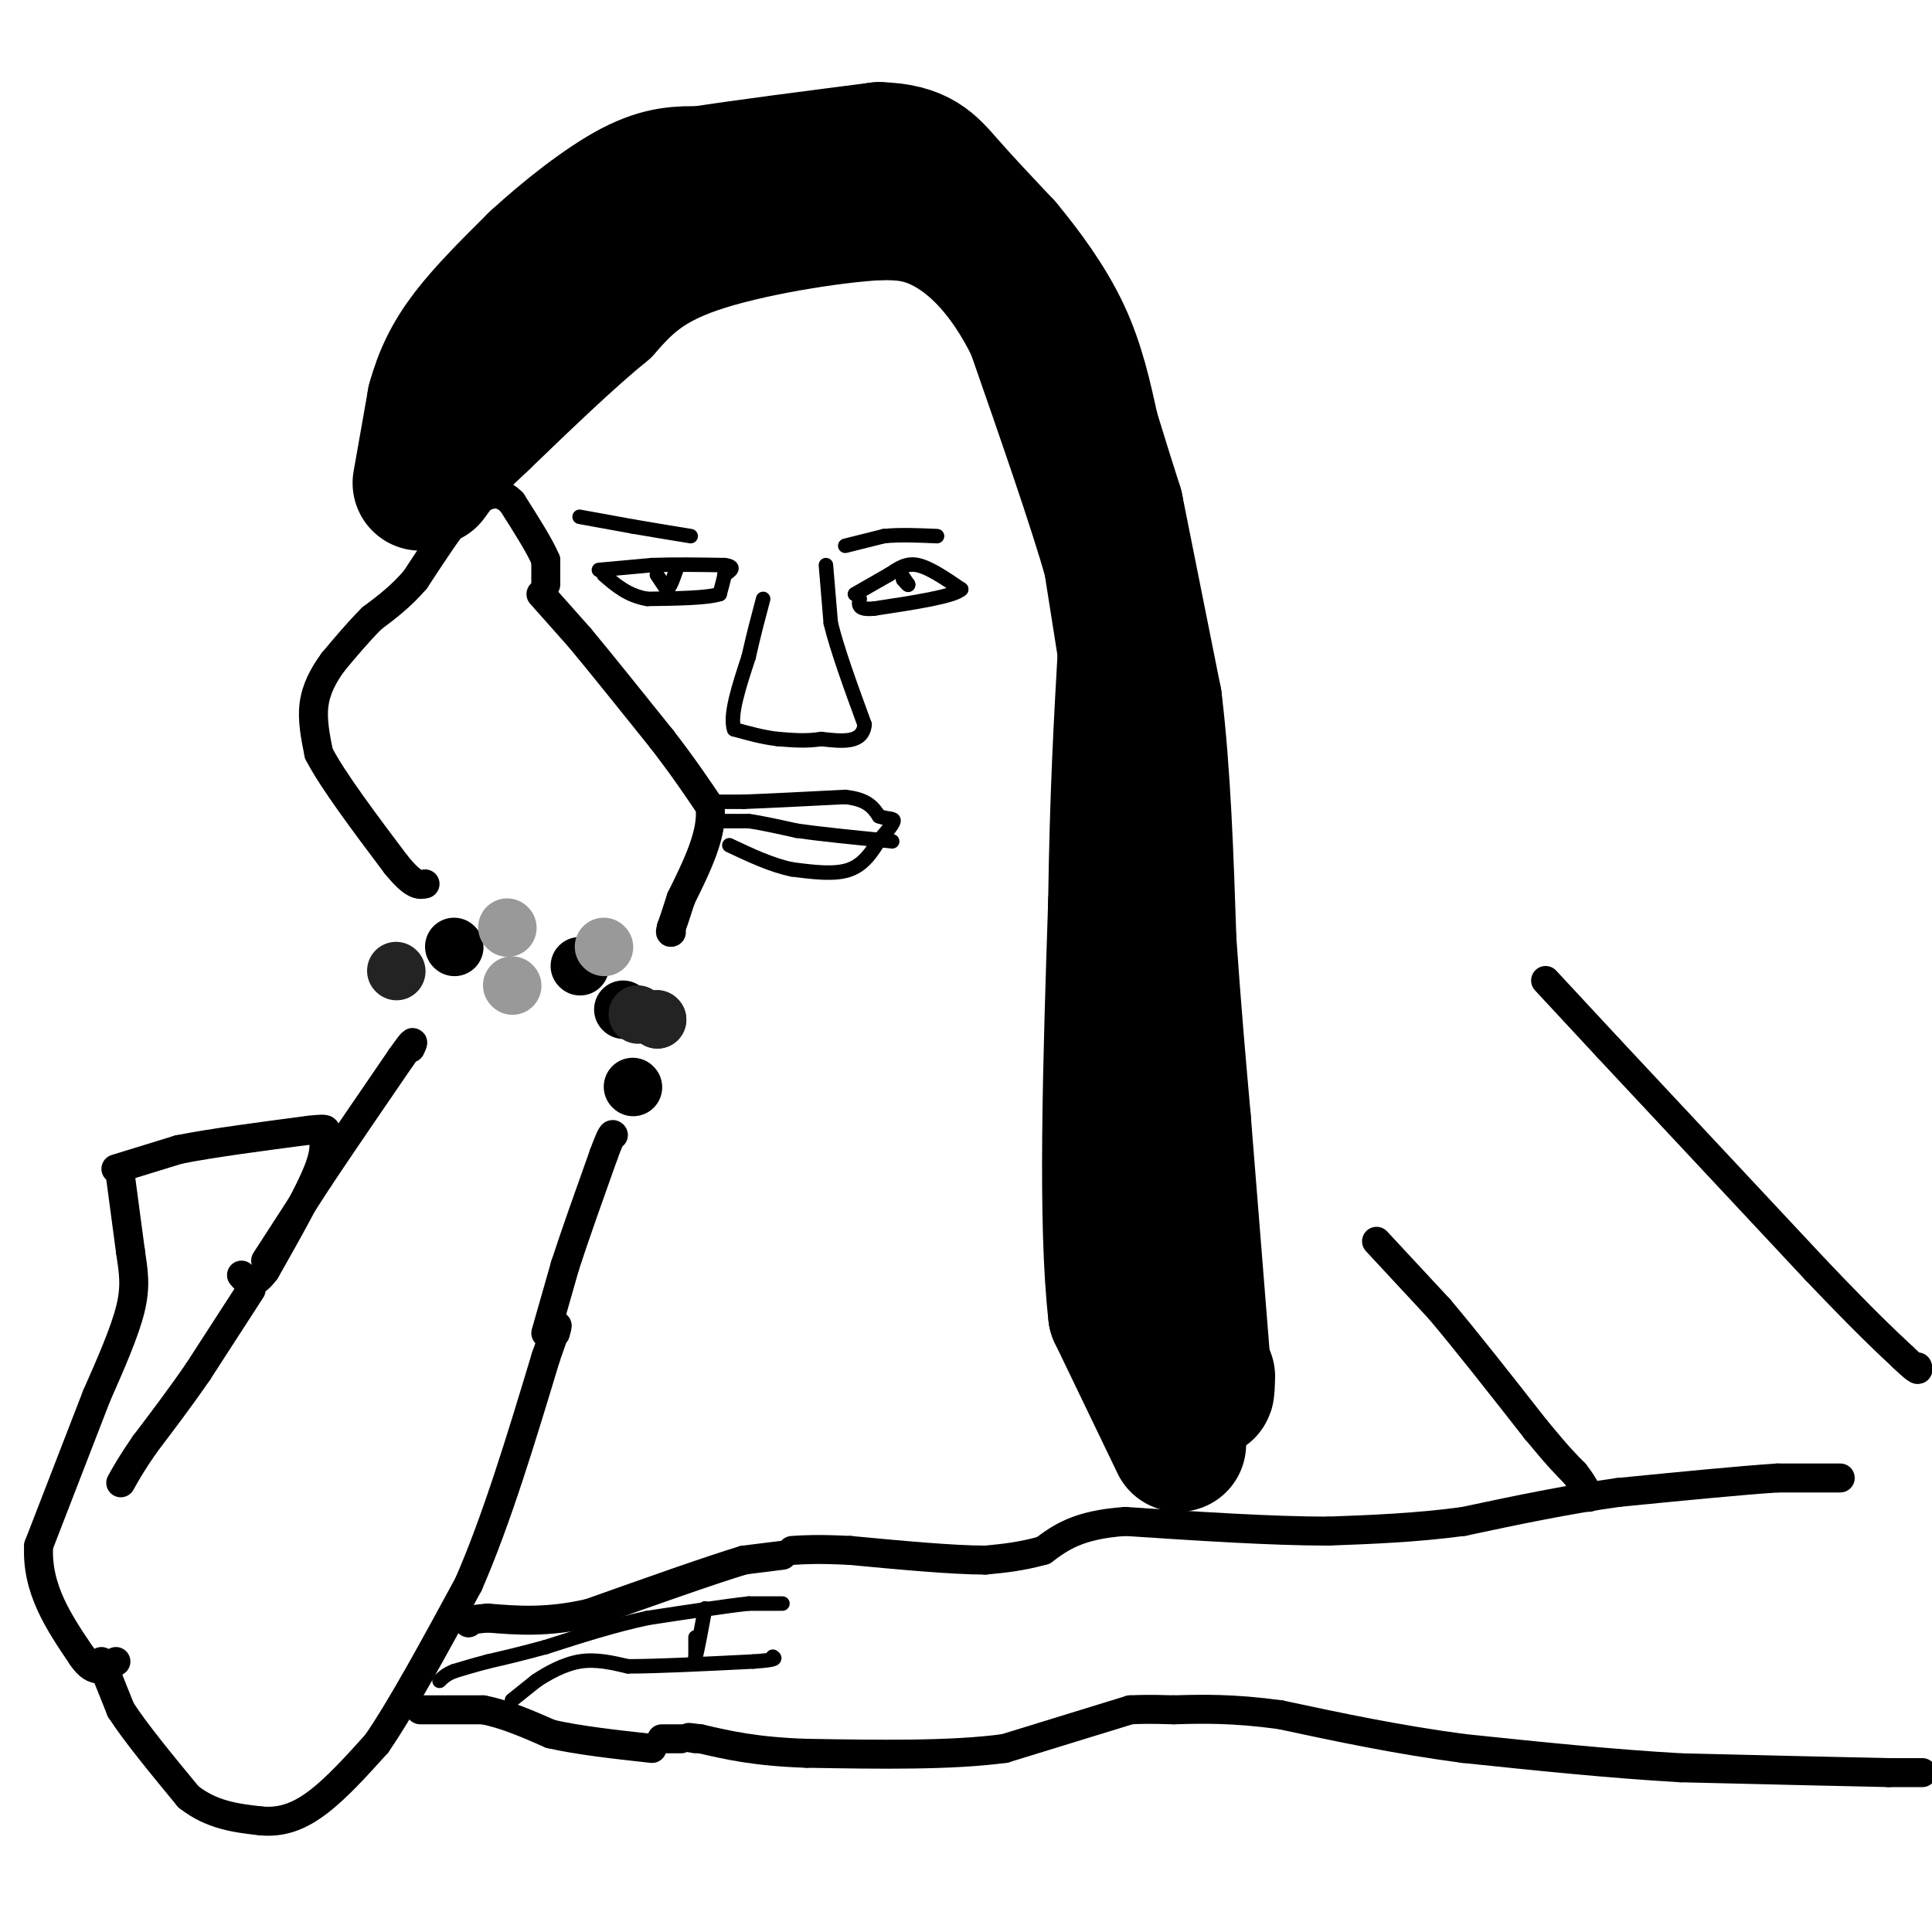 <svg viewBox='0 0 400 400' version='1.1' xmlns='http://www.w3.org/2000/svg' xmlns:xlink='http://www.w3.org/1999/xlink'><g fill='none' stroke='#000000' stroke-width='6' stroke-linecap='round' stroke-linejoin='round'><path d='M320,203c0.000,0.000 13.000,14.000 13,14'/><path d='M333,217c9.333,10.000 26.167,28.000 43,46'/><path d='M376,263c10.167,10.667 14.083,14.333 18,18'/><path d='M394,281c3.500,3.333 3.250,2.667 3,2'/><path d='M285,257c0.000,0.000 13.000,14.000 13,14'/><path d='M298,271c5.500,6.500 12.750,15.750 20,25'/><path d='M318,296c4.667,5.667 6.333,7.333 8,9'/><path d='M326,305c1.833,2.333 2.417,3.667 3,5'/><path d='M381,306c0.000,0.000 -13.000,0.000 -13,0'/><path d='M368,306c-7.667,0.500 -20.333,1.750 -33,3'/><path d='M335,309c-10.833,1.500 -21.417,3.750 -32,6'/><path d='M303,315c-10.000,1.333 -19.000,1.667 -28,2'/><path d='M275,317c-11.667,0.000 -26.833,-1.000 -42,-2'/><path d='M233,315c-9.833,0.667 -13.417,3.333 -17,6'/><path d='M216,321c-4.833,1.333 -8.417,1.667 -12,2'/><path d='M204,323c-6.667,0.000 -17.333,-1.000 -28,-2'/><path d='M176,321c-6.667,-0.333 -9.333,-0.167 -12,0'/><path d='M398,367c0.000,0.000 -7.000,0.000 -7,0'/><path d='M391,367c-8.333,-0.167 -25.667,-0.583 -43,-1'/><path d='M348,366c-14.667,-0.833 -29.833,-2.417 -45,-4'/><path d='M303,362c-13.833,-1.833 -25.917,-4.417 -38,-7'/><path d='M265,355c-10.000,-1.333 -16.000,-1.167 -22,-1'/><path d='M243,354c-5.167,-0.167 -7.083,-0.083 -9,0'/><path d='M234,354c0.000,0.000 -26.000,8.000 -26,8'/><path d='M208,362c-11.167,1.500 -26.083,1.250 -41,1'/><path d='M167,363c-10.500,-0.333 -16.250,-1.667 -22,-3'/><path d='M145,360c-3.833,-0.500 -2.417,-0.250 -1,0'/><path d='M25,244c0.000,0.000 2.000,15.000 2,15'/><path d='M27,259c0.622,4.200 1.178,7.200 0,12c-1.178,4.800 -4.089,11.400 -7,18'/><path d='M20,289c-3.167,8.167 -7.583,19.583 -12,31'/><path d='M8,320c-0.500,9.000 4.250,16.000 9,23'/><path d='M17,343c2.667,4.000 4.833,2.500 7,1'/><path d='M21,344c0.000,0.000 4.000,10.000 4,10'/><path d='M25,354c3.000,4.667 8.500,11.333 14,18'/><path d='M39,372c4.833,3.833 9.917,4.417 15,5'/><path d='M54,377c4.467,0.422 8.133,-1.022 12,-4c3.867,-2.978 7.933,-7.489 12,-12'/><path d='M78,361c5.167,-7.500 12.083,-20.250 19,-33'/><path d='M97,328c5.833,-13.333 10.917,-30.167 16,-47'/><path d='M113,281c3.000,-8.667 2.500,-6.833 2,-5'/><path d='M113,276c0.000,0.000 4.000,-14.000 4,-14'/><path d='M117,262c2.000,-6.167 5.000,-14.583 8,-23'/><path d='M125,239c1.667,-4.500 1.833,-4.250 2,-4'/><path d='M112,123c0.000,0.000 8.000,9.000 8,9'/><path d='M120,132c4.167,5.000 10.583,13.000 17,21'/><path d='M137,153c4.500,5.833 7.250,9.917 10,14'/><path d='M147,167c0.667,5.500 -2.667,12.250 -6,19'/><path d='M141,186c-1.333,4.167 -1.667,5.083 -2,6'/><path d='M139,192c-0.333,1.167 -0.167,1.083 0,1'/><path d='M113,121c0.000,0.000 0.000,-5.000 0,-5'/><path d='M113,116c-1.167,-2.833 -4.083,-7.417 -7,-12'/><path d='M106,104c-2.200,-2.267 -4.200,-1.933 -6,-1c-1.800,0.933 -3.400,2.467 -5,4'/><path d='M95,107c-2.333,2.833 -5.667,7.917 -9,13'/><path d='M86,120c-3.000,3.500 -6.000,5.750 -9,8'/><path d='M77,128c-2.833,2.833 -5.417,5.917 -8,9'/><path d='M69,137c-2.178,2.956 -3.622,5.844 -4,9c-0.378,3.156 0.311,6.578 1,10'/><path d='M66,156c2.833,5.500 9.417,14.250 16,23'/><path d='M82,179c3.667,4.500 4.833,4.250 6,4'/><path d='M24,242c0.000,0.000 13.000,-4.000 13,-4'/><path d='M37,238c6.667,-1.333 16.833,-2.667 27,-4'/><path d='M64,234c4.786,-0.560 3.250,0.042 3,1c-0.250,0.958 0.786,2.274 -1,7c-1.786,4.726 -6.393,12.863 -11,21'/><path d='M55,263c-2.667,3.667 -3.833,2.333 -5,1'/><path d='M52,267c0.000,0.000 -11.000,17.000 -11,17'/><path d='M41,284c-3.667,5.333 -7.333,10.167 -11,15'/><path d='M30,299c-2.667,3.833 -3.833,5.917 -5,8'/><path d='M55,261c0.000,0.000 11.000,-17.000 11,-17'/><path d='M66,244c4.667,-7.000 10.833,-16.000 17,-25'/><path d='M83,219c3.167,-4.500 2.583,-3.250 2,-2'/><path d='M87,354c0.000,0.000 13.000,0.000 13,0'/><path d='M100,354c4.500,0.833 9.250,2.917 14,5'/><path d='M114,359c5.833,1.333 13.417,2.167 21,3'/><path d='M137,360c0.000,0.000 4.000,0.000 4,0'/><path d='M162,322c0.000,0.000 -8.000,1.000 -8,1'/><path d='M154,323c-6.667,2.000 -19.333,6.500 -32,11'/><path d='M122,334c-8.833,2.000 -14.917,1.500 -21,1'/><path d='M101,335c-4.167,0.333 -4.083,0.667 -4,1'/></g>
<g fill='none' stroke='#000000' stroke-width='3' stroke-linecap='round' stroke-linejoin='round'><path d='M162,332c0.000,0.000 -7.000,0.000 -7,0'/><path d='M155,332c-4.667,0.500 -12.833,1.750 -21,3'/><path d='M134,335c-7.000,1.500 -14.000,3.750 -21,6'/><path d='M113,341c-5.500,1.500 -8.750,2.250 -12,3'/><path d='M101,344c-3.167,0.833 -5.083,1.417 -7,2'/><path d='M94,346c-1.667,0.667 -2.333,1.333 -3,2'/><path d='M106,352c0.000,0.000 5.000,-4.000 5,-4'/><path d='M111,348c2.333,-1.556 5.667,-3.444 9,-4c3.333,-0.556 6.667,0.222 10,1'/><path d='M130,345c6.000,0.000 16.000,-0.500 26,-1'/><path d='M156,344c5.000,-0.333 4.500,-0.667 4,-1'/><path d='M144,339c0.000,0.000 0.000,4.000 0,4'/><path d='M144,343c0.333,-1.000 1.167,-5.500 2,-10'/></g>
<g fill='none' stroke='#000000' stroke-width='12' stroke-linecap='round' stroke-linejoin='round'><path d='M94,196c0.000,0.000 0.100,0.100 0.1,0.1'/><path d='M120,200c0.000,0.000 0.100,0.100 0.1,0.1'/><path d='M129,209c0.000,0.000 0.100,0.100 0.1,0.1'/><path d='M131,225c0.000,0.000 0.100,0.100 0.1,0.1'/></g>
<g fill='none' stroke='#999999' stroke-width='12' stroke-linecap='round' stroke-linejoin='round'><path d='M105,192c0.000,0.000 0.100,0.100 0.1,0.1'/><path d='M106,204c0.000,0.000 0.100,0.100 0.1,0.1'/><path d='M125,196c0.000,0.000 0.100,0.100 0.1,0.1'/></g>
<g fill='none' stroke='#232323' stroke-width='12' stroke-linecap='round' stroke-linejoin='round'><path d='M132,210c0.000,0.000 0.100,0.100 0.1,0.1'/><path d='M82,201c0.000,0.000 0.100,0.100 0.1,0.1'/><path d='M136,211c0.000,0.000 0.100,0.100 0.1,0.1'/><path d='M136,211c0.000,0.000 0.100,0.100 0.1,0.1'/></g>
<g fill='none' stroke='#000000' stroke-width='3' stroke-linecap='round' stroke-linejoin='round'><path d='M147,166c0.000,0.000 7.000,0.000 7,0'/><path d='M154,166c4.667,-0.167 12.833,-0.583 21,-1'/><path d='M175,165c4.667,0.500 5.833,2.250 7,4'/><path d='M182,169c1.889,0.667 3.111,0.333 3,1c-0.111,0.667 -1.556,2.333 -3,4'/><path d='M182,174c-1.267,1.956 -2.933,4.844 -6,6c-3.067,1.156 -7.533,0.578 -12,0'/><path d='M164,180c-4.167,-0.833 -8.583,-2.917 -13,-5'/><path d='M150,170c0.000,0.000 5.000,0.000 5,0'/><path d='M155,170c2.500,0.333 6.250,1.167 10,2'/><path d='M165,172c4.667,0.667 11.333,1.333 18,2'/><path d='M183,174c3.000,0.333 1.500,0.167 0,0'/><path d='M171,117c0.000,0.000 1.000,12.000 1,12'/><path d='M172,129c1.333,5.500 4.167,13.250 7,21'/><path d='M179,150c-0.333,4.000 -4.667,3.500 -9,3'/><path d='M170,153c-3.000,0.500 -6.000,0.250 -9,0'/><path d='M161,153c-3.000,-0.333 -6.000,-1.167 -9,-2'/><path d='M152,151c-1.000,-2.833 1.000,-8.917 3,-15'/><path d='M155,136c1.000,-4.500 2.000,-8.250 3,-12'/></g>
<g fill='none' stroke='#000000' stroke-width='28' stroke-linecap='round' stroke-linejoin='round'><path d='M244,299c0.000,0.000 -13.000,-27.000 -13,-27'/><path d='M231,272c-2.167,-18.667 -1.083,-51.833 0,-85'/><path d='M231,187c0.333,-22.833 1.167,-37.417 2,-52'/><path d='M233,135c0.000,0.000 -3.000,-19.000 -3,-19'/><path d='M230,116c-3.167,-11.167 -9.583,-29.583 -16,-48'/><path d='M214,68c-5.867,-12.000 -12.533,-18.000 -18,-21c-5.467,-3.000 -9.733,-3.000 -14,-3'/><path d='M182,44c-9.778,0.511 -27.222,3.289 -38,7c-10.778,3.711 -14.889,8.356 -19,13'/><path d='M125,64c-7.333,6.000 -16.167,14.500 -25,23'/><path d='M100,87c-5.333,5.000 -6.167,6.000 -7,7'/><path d='M93,94c-1.833,2.000 -2.917,3.500 -4,5'/><path d='M87,100c0.000,0.000 3.000,-17.000 3,-17'/><path d='M90,83c1.400,-5.089 3.400,-9.311 7,-14c3.600,-4.689 8.800,-9.844 14,-15'/><path d='M111,54c6.000,-5.533 14.000,-11.867 20,-15c6.000,-3.133 10.000,-3.067 14,-3'/><path d='M145,36c8.500,-1.333 22.750,-3.167 37,-5'/><path d='M182,31c8.333,0.200 10.667,3.200 14,7c3.333,3.800 7.667,8.400 12,13'/><path d='M208,51c4.267,5.133 8.933,11.467 12,18c3.067,6.533 4.533,13.267 6,20'/><path d='M226,89c1.833,6.000 3.417,11.000 5,16'/><path d='M231,105c0.000,0.000 8.000,40.000 8,40'/><path d='M239,145c1.833,15.000 2.417,32.500 3,50'/><path d='M242,195c1.000,14.500 2.000,25.750 3,37'/><path d='M245,232c1.167,14.500 2.583,32.250 4,50'/><path d='M249,282c0.833,8.833 0.917,5.917 1,3'/></g>
<g fill='none' stroke='#000000' stroke-width='3' stroke-linecap='round' stroke-linejoin='round'><path d='M175,113c0.000,0.000 8.000,-2.000 8,-2'/><path d='M183,111c3.167,-0.333 7.083,-0.167 11,0'/><path d='M120,107c0.000,0.000 11.000,2.000 11,2'/><path d='M131,109c3.833,0.667 7.917,1.333 12,2'/><path d='M124,118c0.000,0.000 11.000,-1.000 11,-1'/><path d='M135,117c4.333,-0.167 9.667,-0.083 15,0'/><path d='M150,117c2.500,0.333 1.250,1.167 0,2'/><path d='M150,119c-0.167,1.000 -0.583,2.500 -1,4'/><path d='M149,123c-2.667,0.833 -8.833,0.917 -15,1'/><path d='M134,124c-4.000,-0.667 -6.500,-2.833 -9,-5'/><path d='M136,119c0.000,0.000 2.000,3.000 2,3'/><path d='M138,122c0.667,-0.167 1.333,-2.083 2,-4'/><path d='M177,123c0.000,0.000 7.000,-4.000 7,-4'/><path d='M184,119c2.022,-1.289 3.578,-2.511 6,-2c2.422,0.511 5.711,2.756 9,5'/><path d='M199,122c-1.500,1.500 -9.750,2.750 -18,4'/><path d='M181,126c-3.500,0.333 -3.250,-0.833 -3,-2'/><path d='M186,118c0.000,0.000 2.000,3.000 2,3'/><path d='M188,121c0.167,0.333 -0.417,-0.333 -1,-1'/><path d='M187,120c0.000,0.000 0.500,0.500 1,1'/></g>
</svg>